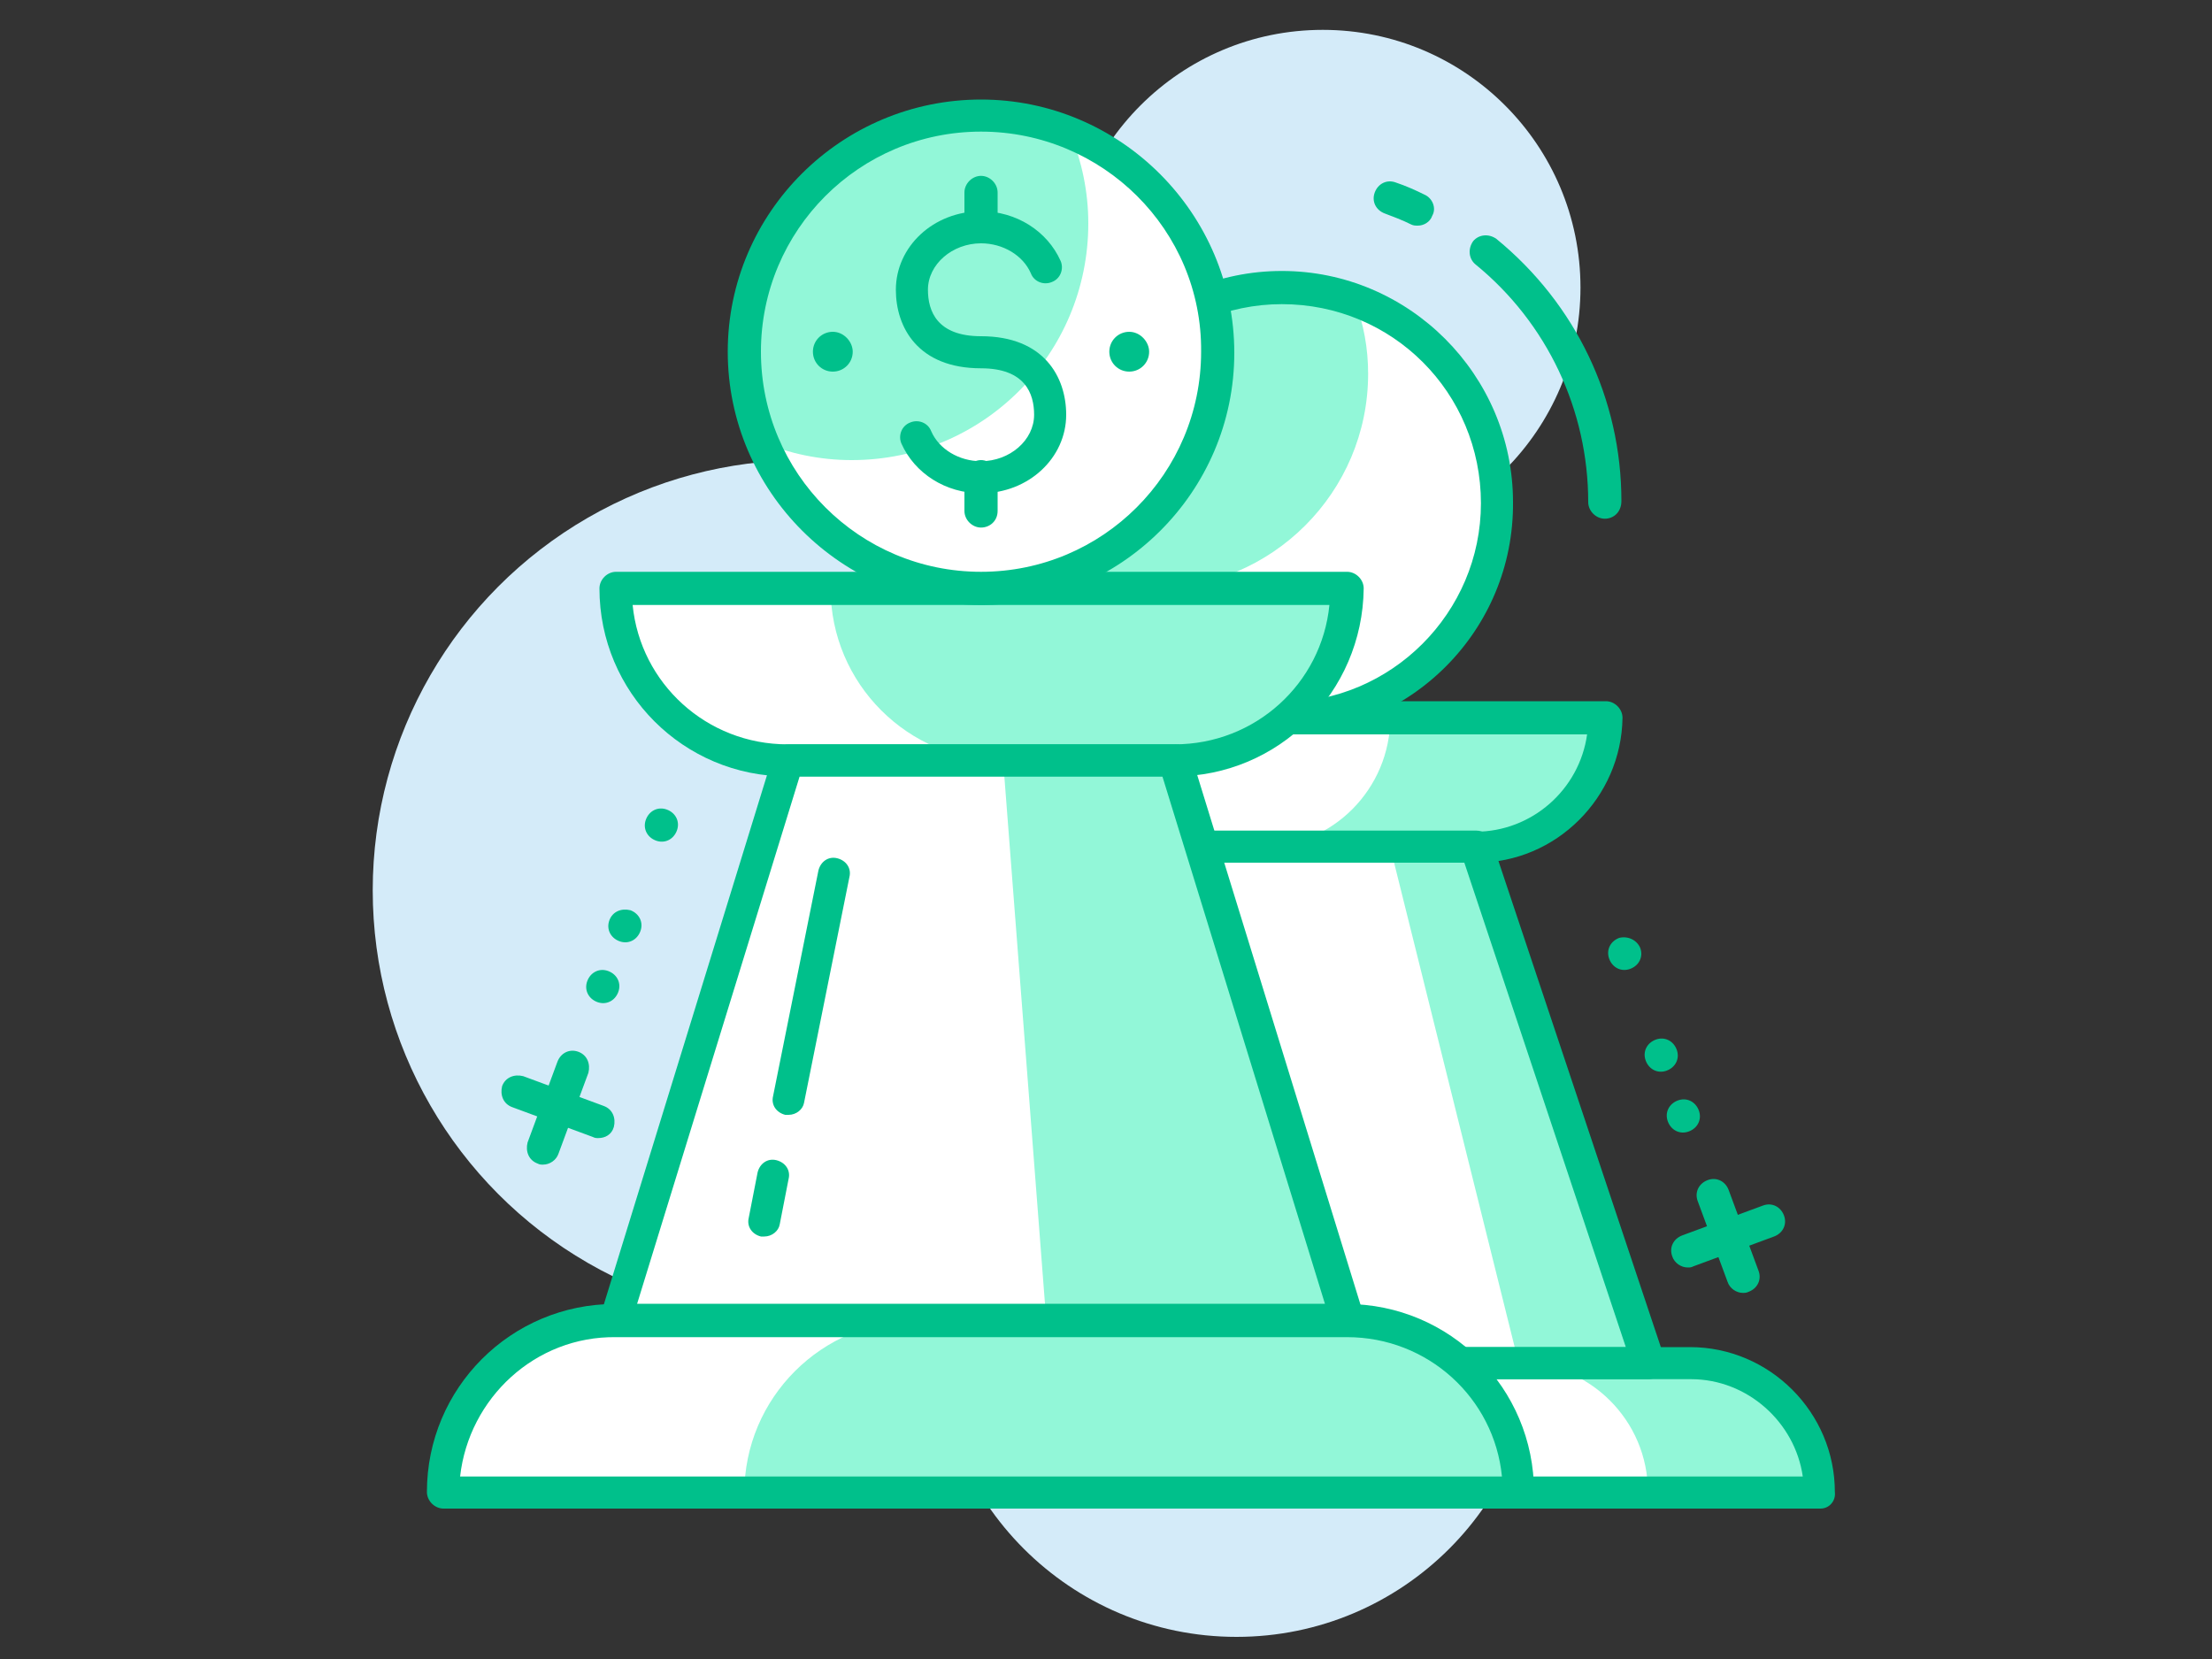 <?xml version="1.0" encoding="utf-8"?>
<!-- Generator: Adobe Illustrator 26.2.1, SVG Export Plug-In . SVG Version: 6.00 Build 0)  -->
<svg version="1.1" id="Layer_1" xmlns="http://www.w3.org/2000/svg" xmlns:xlink="http://www.w3.org/1999/xlink" x="0px" y="0px"
	 width="200px" height="150px" viewBox="0 0 200 150" style="enable-background:new 0 0 200 150;" xml:space="preserve">
<rect x="0" y="0" width="200" height="150" fill="#333333" stroke="none"/>
<style type="text/css">
	.st0{fill:#D4EBF9;}
	.st1{fill:#FFFFFF;}
	.st2{fill:#92F7D8;}
	.st3{fill:#00C08B;}
</style>
<g>
	<g>
		<g>
			<circle class="st0" cx="111.8" cy="120.8" r="27.2"/>
		</g>
	</g>
	<g>
		<g>
			<circle class="st0" cx="119.6" cy="26" r="23.3"/>
		</g>
	</g>
	<g>
		<g>
			<circle class="st0" cx="72.6" cy="80.5" r="38.9"/>
		</g>
	</g>
	<g>
		<path class="st1" d="M152.9,123.2H79c-6.4,0-11.7,5.2-11.7,11.7l0,0h97.2l0,0C164.6,128.5,159.3,123.2,152.9,123.2z"/>
	</g>
	<g>
		<path class="st1" d="M145.1,64.9H86.8l0,0c0,6.4,5.2,11.7,11.7,11.7h35C139.9,76.6,145.1,71.3,145.1,64.9L145.1,64.9z"/>
	</g>
	<g>
		<polygon class="st1" points="133.5,76.6 98.4,76.6 82.9,123.2 149,123.2 		"/>
	</g>
	<g>
		<path class="st2" d="M152.9,123.2h-15.6l0,0c6.4,0,11.7,5.2,11.7,11.7h15.6l0,0C164.6,128.5,159.3,123.2,152.9,123.2z"/>
	</g>
	<g>
		<path class="st2" d="M145.1,64.9h-19.4c0,6.4-5.2,11.7-11.7,11.7l0,0h19.4C139.9,76.6,145.1,71.3,145.1,64.9L145.1,64.9z"/>
	</g>
	<g>
		<polygon class="st2" points="133.5,76.6 125.7,76.6 137.3,123.2 149,123.2 		"/>
	</g>
	<g>
		<path class="st3" d="M164.6,136.4H67.3c-0.8,0-1.5-0.7-1.5-1.5c0-7.2,5.9-13.1,13.1-13.1h73.9c7.2,0,13.1,5.9,13.1,13.1
			C166,135.7,165.4,136.4,164.6,136.4z M68.9,133.5H163c-0.7-4.9-5-8.8-10.1-8.8H79C73.9,124.7,69.6,128.5,68.9,133.5z"/>
	</g>
	<g>
		<path class="st3" d="M133.5,78h-35c-7.2,0-13.1-5.9-13.1-13.1c0-0.8,0.7-1.5,1.5-1.5h58.3c0.8,0,1.5,0.7,1.5,1.5
			C146.6,72.1,140.7,78,133.5,78z M88.3,66.4c0.7,4.9,5,8.8,10.1,8.8h35c5.1,0,9.4-3.8,10.1-8.8H88.3z"/>
	</g>
	<g>
		<path class="st3" d="M149,124.7H82.9c-0.5,0-0.9-0.2-1.2-0.6c-0.3-0.4-0.3-0.9-0.2-1.3l15.6-46.7c0.2-0.6,0.8-1,1.4-1h35
			c0.6,0,1.2,0.4,1.4,1l15.6,46.7c0.1,0.4,0.1,0.9-0.2,1.3C149.9,124.5,149.5,124.7,149,124.7z M84.9,121.8H147L132.4,78H99.5
			L84.9,121.8z"/>
	</g>
	<g>
		<circle class="st1" cx="115.9" cy="45.4" r="19.4"/>
	</g>
	<g>
		<path class="st2" d="M123.7,33.8c0-2.3-0.4-4.5-1.2-6.6c-2.1-0.7-4.3-1.2-6.6-1.2c-10.7,0-19.4,8.7-19.4,19.4
			c0,2.3,0.4,4.5,1.2,6.6c2.1,0.7,4.3,1.2,6.6,1.2C115,53.2,123.7,44.5,123.7,33.8z"/>
	</g>
	<g>
		<path class="st3" d="M115.9,66.4C104.4,66.4,95,57,95,45.4c0-11.5,9.4-20.9,20.9-20.9c11.5,0,20.9,9.4,20.9,20.9
			C136.9,57,127.5,66.4,115.9,66.4z M115.9,27.5c-9.9,0-18,8.1-18,18c0,9.9,8.1,18,18,18c9.9,0,18-8.1,18-18
			C133.9,35.5,125.9,27.5,115.9,27.5z"/>
	</g>
	<g>
		<path class="st3" d="M145.1,46.9c-0.8,0-1.5-0.7-1.5-1.5c0-8.3-3.7-16.2-10.2-21.5c-0.6-0.5-0.7-1.4-0.2-2.1
			c0.5-0.6,1.4-0.7,2.1-0.2c7.2,5.9,11.3,14.5,11.3,23.7C146.6,46.3,145.9,46.9,145.1,46.9z"/>
	</g>
	<g>
		<path class="st3" d="M128.2,20.4c-0.2,0-0.4,0-0.6-0.1c-0.8-0.4-1.6-0.7-2.4-1c-0.8-0.3-1.2-1.1-0.9-1.9c0.3-0.8,1.1-1.2,1.9-0.9
			c0.9,0.3,1.8,0.7,2.6,1.1c0.7,0.3,1.1,1.2,0.7,1.9C129.3,20.1,128.7,20.4,128.2,20.4z"/>
	</g>
	<g>
		<path class="st1" d="M121.8,119.4H55.7c-8.6,0-15.6,7-15.6,15.6l0,0h97.2l0,0C137.3,126.3,130.4,119.4,121.8,119.4z"/>
	</g>
	<g>
		<path class="st2" d="M121.8,119.4H82.9c-8.6,0-15.6,7-15.6,15.6l0,0h70l0,0C137.3,126.3,130.4,119.4,121.8,119.4z"/>
	</g>
	<g>
		<path class="st1" d="M121.8,53.2H55.7l0,0c0,8.6,7,15.6,15.6,15.6h35C114.8,68.8,121.8,61.8,121.8,53.2L121.8,53.2z"/>
	</g>
	<g>
		<path class="st2" d="M121.8,53.2H75.1l0,0c0,8.6,7,15.6,15.6,15.6h15.6C114.8,68.8,121.8,61.8,121.8,53.2L121.8,53.2z"/>
	</g>
	<g>
		<polygon class="st1" points="106.2,68.8 71.2,68.8 55.7,119.4 121.8,119.4 		"/>
	</g>
	<g>
		<polygon class="st2" points="106.2,68.8 90.7,68.8 94.6,119.4 121.8,119.4 		"/>
	</g>
	<g>
		<path class="st3" d="M69.1,111.8c-0.1,0-0.2,0-0.3,0c-0.8-0.2-1.3-0.9-1.1-1.7l0.8-4.1c0.2-0.8,0.9-1.3,1.7-1.1
			c0.8,0.2,1.3,0.9,1.1,1.7l-0.8,4.1C70.4,111.3,69.8,111.8,69.1,111.8z"/>
	</g>
	<g>
		<path class="st3" d="M71.3,100.8c-0.1,0-0.2,0-0.3,0c-0.8-0.2-1.3-0.9-1.1-1.7l4.1-20.4c0.2-0.8,0.9-1.3,1.7-1.1
			c0.8,0.2,1.3,0.9,1.1,1.7l-4.1,20.4C72.6,100.3,72,100.8,71.3,100.8z"/>
	</g>
	<g>
		<path class="st3" d="M137.3,136.4H40.1c-0.8,0-1.5-0.7-1.5-1.5c0-9.4,7.6-17,17-17h66.1c9.4,0,17,7.6,17,17
			C138.8,135.7,138.1,136.4,137.3,136.4z M41.6,133.5h94.2c-0.7-7.1-6.7-12.6-14-12.6H55.7C48.4,120.8,42.4,126.4,41.6,133.5z"/>
	</g>
	<g>
		<path class="st3" d="M106.2,70.2h-35c-9.4,0-17-7.6-17-17c0-0.8,0.7-1.5,1.5-1.5h66.1c0.8,0,1.5,0.7,1.5,1.5
			C123.2,62.6,115.6,70.2,106.2,70.2z M57.2,54.7c0.7,7.1,6.7,12.6,14,12.6h35c7.3,0,13.3-5.5,14-12.6H57.2z"/>
	</g>
	<g>
		<path class="st3" d="M121.8,120.8H55.7c-0.5,0-0.9-0.2-1.2-0.6c-0.3-0.4-0.4-0.9-0.2-1.3l15.6-50.6c0.2-0.6,0.8-1,1.4-1h35
			c0.6,0,1.2,0.4,1.4,1l15.6,50.6c0.1,0.4,0.1,0.9-0.2,1.3C122.7,120.6,122.2,120.8,121.8,120.8z M57.6,117.9h62.2l-14.7-47.7H72.3
			L57.6,117.9z"/>
	</g>
	<g>
		<circle class="st1" cx="88.7" cy="31.8" r="21.4"/>
	</g>
	<g>
		<path class="st2" d="M98.4,20.2c0-2.9-0.6-5.6-1.6-8.1c-2.5-1-5.2-1.6-8.1-1.6c-11.8,0-21.4,9.6-21.4,21.4c0,2.9,0.6,5.6,1.6,8.1
			c2.5,1,5.2,1.6,8.1,1.6C88.9,41.6,98.4,32,98.4,20.2z"/>
	</g>
	<g>
		<path class="st3" d="M88.7,54.7c-12.6,0-22.9-10.3-22.9-22.9S76.1,9,88.7,9s22.9,10.3,22.9,22.9S101.3,54.7,88.7,54.7z M88.7,11.9
			c-11,0-19.9,8.9-19.9,19.9c0,11,8.9,19.9,19.9,19.9s19.9-8.9,19.9-19.9C108.7,20.8,99.7,11.9,88.7,11.9z"/>
	</g>
	<g>
		<path class="st3" d="M103.9,31.8c0,1-0.8,1.8-1.8,1.8c-1,0-1.8-0.8-1.8-1.8c0-1,0.8-1.8,1.8-1.8C103.1,30,103.9,30.9,103.9,31.8z"
			/>
	</g>
	<g>
		<path class="st3" d="M77.1,31.8c0,1-0.8,1.8-1.8,1.8c-1,0-1.8-0.8-1.8-1.8c0-1,0.8-1.8,1.8-1.8C76.3,30,77.1,30.9,77.1,31.8z"/>
	</g>
	<g>
		<path class="st3" d="M88.7,44.6c-3.2,0-6-1.8-7.2-4.5c-0.3-0.7,0-1.6,0.8-1.9c0.7-0.3,1.6,0,1.9,0.8c0.7,1.6,2.5,2.7,4.5,2.7
			c2.6,0,4.8-1.9,4.8-4.2c0-1.9-0.8-4.2-4.8-4.2c-5.7,0-7.7-3.7-7.7-7.1c0-3.9,3.4-7.1,7.7-7.1c3.2,0,6,1.8,7.2,4.5
			c0.3,0.7,0,1.6-0.8,1.9c-0.7,0.3-1.6,0-1.9-0.8c-0.7-1.6-2.5-2.7-4.5-2.7c-2.6,0-4.8,1.9-4.8,4.2c0,1.9,0.8,4.2,4.8,4.2
			c5.7,0,7.7,3.7,7.7,7.1C96.4,41.4,93,44.6,88.7,44.6z"/>
	</g>
	<g>
		<path class="st3" d="M88.7,22c-0.8,0-1.5-0.7-1.5-1.5v-3.1c0-0.8,0.7-1.5,1.5-1.5c0.8,0,1.5,0.7,1.5,1.5v3.1
			C90.2,21.3,89.5,22,88.7,22z"/>
	</g>
	<g>
		<path class="st3" d="M88.7,47.7c-0.8,0-1.5-0.7-1.5-1.5v-3.1c0-0.8,0.7-1.5,1.5-1.5c0.8,0,1.5,0.7,1.5,1.5v3.1
			C90.2,47.1,89.5,47.7,88.7,47.7z"/>
	</g>
	<g>
		<path class="st3" d="M152.6,114.6c-0.6,0-1.2-0.4-1.4-1c-0.3-0.8,0.1-1.6,0.9-1.9l7.3-2.7c0.8-0.3,1.6,0.1,1.9,0.9
			c0.3,0.8-0.1,1.6-0.9,1.9l-7.3,2.7C152.9,114.6,152.8,114.6,152.6,114.6z"/>
	</g>
	<g>
		<path class="st3" d="M157.6,116.9c-0.6,0-1.2-0.4-1.4-1l-2.7-7.3c-0.3-0.8,0.1-1.6,0.9-1.9c0.8-0.3,1.6,0.1,1.9,0.9l2.7,7.3
			c0.3,0.8-0.1,1.6-0.9,1.9C157.9,116.9,157.7,116.9,157.6,116.9z"/>
	</g>
	<g>
		<path class="st3" d="M153.6,100.4c0.3,0.8-0.1,1.6-0.9,1.9c-0.8,0.3-1.6-0.1-1.9-0.9c-0.3-0.8,0.1-1.6,0.9-1.9
			C152.5,99.2,153.3,99.6,153.6,100.4z"/>
	</g>
	<g>
		<path class="st3" d="M151.6,94.9c0.3,0.8-0.1,1.6-0.9,1.9c-0.8,0.3-1.6-0.1-1.9-0.9c-0.3-0.8,0.1-1.6,0.9-1.9
			C150.5,93.7,151.3,94.1,151.6,94.9z"/>
	</g>
	<g>
		<path class="st3" d="M148.3,85.7c0.3,0.8-0.1,1.6-0.9,1.9c-0.8,0.3-1.6-0.1-1.9-0.9c-0.3-0.8,0.1-1.6,0.9-1.9
			C147.2,84.6,148,85,148.3,85.7z"/>
	</g>
	<g>
		<path class="st3" d="M54.1,102.9c-0.2,0-0.3,0-0.5-0.1l-7.3-2.7c-0.8-0.3-1.1-1.1-0.9-1.9c0.3-0.8,1.1-1.1,1.9-0.9l7.3,2.7
			c0.8,0.3,1.1,1.1,0.9,1.9C55.3,102.6,54.7,102.9,54.1,102.9z"/>
	</g>
	<g>
		<path class="st3" d="M49.1,105.3c-0.2,0-0.3,0-0.5-0.1c-0.8-0.3-1.1-1.1-0.9-1.9l2.7-7.3c0.3-0.8,1.1-1.2,1.9-0.9
			c0.8,0.3,1.1,1.1,0.9,1.9l-2.7,7.3C50.3,104.9,49.7,105.3,49.1,105.3z"/>
	</g>
	<g>
		<path class="st3" d="M53.1,88.7c-0.3,0.8,0.1,1.6,0.9,1.9c0.8,0.3,1.6-0.1,1.9-0.9c0.3-0.8-0.1-1.6-0.9-1.9
			C54.2,87.5,53.4,87.9,53.1,88.7z"/>
	</g>
	<g>
		<path class="st3" d="M55.1,83.2c-0.3,0.8,0.1,1.6,0.9,1.9c0.8,0.3,1.6-0.1,1.9-0.9c0.3-0.8-0.1-1.6-0.9-1.9
			C56.2,82.1,55.4,82.4,55.1,83.2z"/>
	</g>
	<g>
		<path class="st3" d="M58.4,74.1c-0.3,0.8,0.1,1.6,0.9,1.9c0.8,0.3,1.6-0.1,1.9-0.9c0.3-0.8-0.1-1.6-0.9-1.9
			C59.5,72.9,58.7,73.3,58.4,74.1z"/>
	</g>
</g>
</svg>
